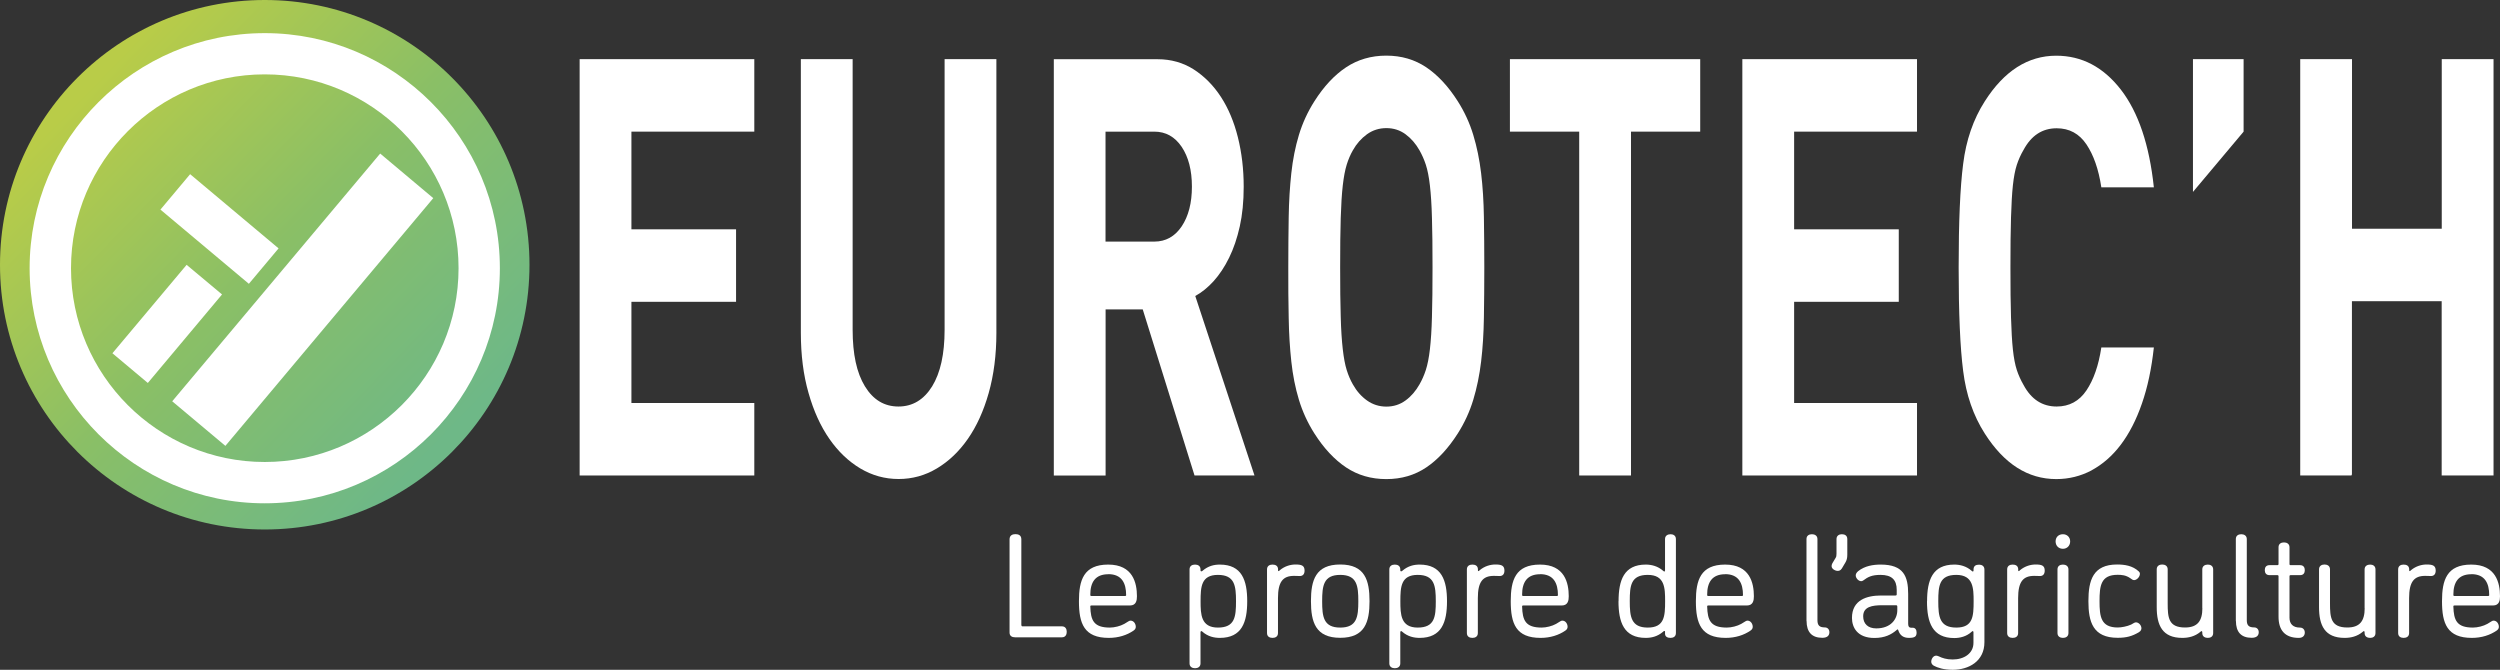 <?xml version="1.0" encoding="UTF-8"?>
<svg id="Calque_2" data-name="Calque 2" xmlns="http://www.w3.org/2000/svg" xmlns:xlink="http://www.w3.org/1999/xlink" viewBox="0 0 305.58 81.87">
  <rect x="0" y="0" width="305.58" height="81.87" fill="#333333" stroke="none"/>
  <defs>
    <style>
      .cls-1, .cls-2 {
        fill: #fff;
      }

      .cls-1, .cls-2, .cls-3 {
        stroke-width: 0px;
      }

      .cls-1, .cls-3 {
        fill-rule: evenodd;
      }

      .cls-3 {
        fill: url(#Dégradé_sans_nom);
      }
    </style>
    <linearGradient id="Dégradé_sans_nom" data-name="Dégradé sans nom" x1="10.46" y1="72.86" x2="54.34" y2="30.34" gradientTransform="translate(0 84) scale(1 -1)" gradientUnits="userSpaceOnUse">
      <stop offset="0" stop-color="#b9cc48"/>
      <stop offset=".49" stop-color="#8abf66"/>
      <stop offset="1" stop-color="#6eb887"/>
    </linearGradient>
  </defs>
  <g id="Calque_2-2" data-name="Calque 2">
    <g>
      <path class="cls-3" d="M64.72,32.37c0,17.87-14.49,32.35-32.36,32.35S0,50.24,0,32.37,14.49,0,32.36,0s32.36,14.5,32.36,32.37"/>
      <path class="cls-2" d="M32.36,61.52c-15.84,0-28.74-12.89-28.74-28.74S16.52,4.05,32.36,4.05s28.74,12.89,28.74,28.73-12.89,28.74-28.74,28.74M32.36,9.09c-13.06,0-23.68,10.63-23.68,23.69s10.63,23.69,23.68,23.69,23.69-10.63,23.69-23.69-10.62-23.69-23.69-23.69"/>
      <polyline class="cls-1" points="21.05 49.05 46.47 18.77 52.96 24.22 27.55 54.5"/>
      <polyline class="cls-1" points="30.42 34.69 19.61 25.62 23.24 21.29 34.05 30.36"/>
      <polyline class="cls-1" points="13.74 43.18 22.81 32.37 27.14 35.99 18.07 46.81"/>
      <polygon class="cls-2" points="70.85 58.12 92.2 58.12 92.2 49.26 77.18 49.26 77.18 36.89 89.97 36.89 89.97 28.03 77.18 28.03 77.18 16.09 92.2 16.09 92.2 7.23 70.85 7.23 70.85 58.12"/>
      <path class="cls-2" d="M101.38,53.65c1.08,1.55,2.34,2.75,3.78,3.61,1.45.86,3,1.29,4.68,1.29s3.23-.43,4.67-1.29c1.44-.86,2.71-2.06,3.79-3.61s1.93-3.42,2.55-5.61c.62-2.19.94-4.65.94-7.36V7.23h-6.33v33.09c0,2.96-.51,5.25-1.52,6.9-1.02,1.64-2.39,2.47-4.12,2.47s-3.09-.82-4.1-2.47-1.5-3.94-1.5-6.9V7.23h-6.33v33.45c0,2.72.31,5.17.94,7.36.62,2.19,1.47,4.06,2.55,5.61"/>
      <path class="cls-2" d="M135.13,37.82h4.55l6.33,20.3h7.33l-7.24-21.94c.79-.43,1.54-1.04,2.25-1.82.71-.79,1.34-1.74,1.89-2.86.55-1.12.98-2.39,1.3-3.82s.48-3.05.48-4.86c0-2.14-.24-4.16-.71-6.04-.47-1.88-1.16-3.53-2.07-4.93-.91-1.4-2.02-2.52-3.32-3.36-1.3-.83-2.78-1.25-4.41-1.25h-12.7v50.89h6.33v-20.3h0ZM135.13,16.09h5.96c1.4,0,2.51.62,3.35,1.86.83,1.24,1.25,2.86,1.25,4.86s-.42,3.62-1.25,4.86c-.84,1.24-1.95,1.86-3.35,1.86h-5.96v-13.44Z"/>
      <path class="cls-2" d="M157.84,44.19c.18,1.67.49,3.23.93,4.68.44,1.45,1.07,2.82,1.89,4.11,1.15,1.81,2.44,3.19,3.87,4.15,1.43.95,3.06,1.43,4.92,1.43s3.48-.48,4.89-1.43,2.69-2.33,3.85-4.15c.82-1.29,1.45-2.66,1.89-4.11s.76-3.01.96-4.68c.2-1.67.31-3.46.34-5.36.03-1.91.05-3.95.05-6.15s-.02-4.24-.05-6.15-.14-3.69-.34-5.36-.52-3.23-.96-4.68c-.44-1.45-1.07-2.82-1.89-4.11-1.15-1.81-2.43-3.19-3.85-4.15-1.41-.95-3.04-1.43-4.89-1.43s-3.49.48-4.92,1.43-2.72,2.34-3.87,4.15c-.82,1.29-1.45,2.66-1.89,4.11-.44,1.46-.75,3.01-.93,4.68s-.29,3.45-.32,5.36c-.03,1.91-.05,3.96-.05,6.15s0,4.24.05,6.15c.03,1.91.14,3.69.32,5.36M163.88,26.64c.05-1.6.13-2.92.25-3.97s.28-1.89.48-2.54c.2-.64.45-1.23.75-1.75.45-.81,1.03-1.46,1.73-1.97.7-.5,1.49-.75,2.37-.75s1.66.25,2.34.75,1.25,1.16,1.71,1.97c.3.53.56,1.11.77,1.75s.38,1.49.5,2.54c.12,1.05.21,2.37.25,3.97.05,1.6.07,3.61.07,6.04s-.02,4.44-.07,6.04c-.04,1.6-.13,2.92-.25,3.97-.12,1.05-.29,1.89-.5,2.54-.21.64-.47,1.23-.77,1.75-.46.81-1.02,1.47-1.71,1.97-.68.5-1.47.75-2.34.75s-1.67-.25-2.37-.75-1.27-1.15-1.73-1.97c-.3-.52-.55-1.11-.75-1.75s-.36-1.49-.48-2.54-.21-2.37-.25-3.97c-.05-1.6-.07-3.61-.07-6.04s.02-4.44.07-6.04"/>
      <polygon class="cls-2" points="199.36 58.12 199.36 16.09 207.82 16.09 207.82 7.23 184.56 7.23 184.56 16.09 193.03 16.09 193.03 58.12 199.36 58.12"/>
      <polyline class="cls-2" points="234.32 58.12 234.32 49.26 219.3 49.26 219.3 36.89 232.09 36.89 232.09 28.03 219.3 28.03 219.3 16.09 234.32 16.09 234.32 7.23 212.97 7.23 212.97 58.12"/>
      <path class="cls-2" d="M255.67,57.48c1.33-.72,2.52-1.75,3.55-3.11s1.9-3.04,2.59-5.04c.7-2,1.18-4.29,1.46-6.86h-6.42c-.33,2.19-.94,3.94-1.82,5.25s-2.1,1.97-3.64,1.97c-1.76,0-3.11-.88-4.05-2.64-.33-.57-.61-1.18-.82-1.82s-.37-1.48-.48-2.5-.18-2.33-.23-3.93c-.05-1.59-.07-3.63-.07-6.11s.02-4.51.07-6.11.12-2.91.23-3.93.27-1.86.48-2.5c.21-.64.48-1.25.82-1.82.94-1.76,2.29-2.65,4.05-2.65,1.55,0,2.76.66,3.64,1.97s1.49,3.06,1.82,5.25h6.42c-.55-5.19-1.89-9.17-4.03-11.94-2.14-2.76-4.77-4.15-7.9-4.15-3.46,0-6.37,1.86-8.74,5.58-1.4,2.19-2.28,4.74-2.64,7.65-.37,2.86-.55,7.08-.55,12.65s.18,9.79.55,12.65c.36,2.91,1.24,5.46,2.64,7.65,2.37,3.72,5.28,5.57,8.74,5.57,1.55,0,2.99-.36,4.33-1.07"/>
      <polygon class="cls-2" points="274.24 7.23 268.05 7.23 268.05 23.46 274.24 16.09 274.24 7.23"/>
      <path class="cls-2" d="M304.79,58.12V7.23h-6.33v20.73h-10.97V7.23h-6.33v50.89h6.26s.04-.09.06-.14v-21.16h10.97v21.3h6.34Z"/>
      <path class="cls-2" d="M124.85,76.4c0,.13.04.16.16.16h4.79c.43,0,.59.32.59.67s-.16.67-.59.67h-5.73c-.34,0-.67-.14-.67-.58v-11.4c0-.5.38-.63.72-.63.36,0,.72.13.72.63v10.48h0Z"/>
      <path class="cls-2" d="M133.4,74.01c-.11,0-.13.05-.13.13.05,1.67.4,2.57,2.39,2.57.56,0,1.28-.18,1.76-.45.52-.31.61-.4.76-.4.41,0,.65.4.65.76,0,.18-.09.34-.29.47-.79.54-1.82.88-3.01.88-3.02,0-3.65-1.75-3.65-4.48,0-2.56.56-4.48,3.58-4.48s3.51,2.25,3.51,3.87c0,.47-.07,1.13-.86,1.13h-4.72.01ZM135.47,70.19c-1.58,0-2.2.97-2.2,2.5,0,.09,0,.16.13.16h4.12c.07,0,.13-.02.13-.11,0-1.44-.52-2.56-2.18-2.56h0Z"/>
      <path class="cls-2" d="M152.45,73.49c0,2.56-.65,4.48-3.35,4.48-.68,0-1.44-.16-2.11-.74,0-.02-.09-.09-.14-.09-.07,0-.11.05-.11.13v3.82c0,.43-.34.59-.67.59s-.67-.16-.67-.59v-11.49c0-.43.32-.59.67-.59s.67.16.67.59v.13c0,.07.04.11.11.11.04,0,.13-.05.16-.09.68-.58,1.4-.74,2.09-.74,2.7,0,3.35,1.93,3.35,4.48h0ZM151.08,73.49c0-1.89-.16-3.22-2.21-3.22s-2.12,1.46-2.12,3.22c0,1.6.04,3.22,2.12,3.22s2.21-1.33,2.21-3.22Z"/>
      <path class="cls-2" d="M158.87,70.41c-.31,0-.27-.02-.7-.02-1.37,0-1.96.74-1.96,2.72v4.27c0,.43-.32.59-.67.59s-.67-.16-.67-.59v-7.78c0-.43.32-.59.67-.59.38,0,.68.16.68.59v.14s.02.07.07.07c.04,0,.09-.05.14-.11.63-.52,1.33-.7,1.93-.7.7,0,1.1.11,1.1.74,0,.45-.22.67-.59.67Z"/>
      <path class="cls-2" d="M163.82,69c3.02,0,3.58,1.93,3.58,4.48s-.56,4.48-3.58,4.48-3.58-1.93-3.58-4.48.56-4.48,3.58-4.48ZM163.82,76.71c2.05,0,2.21-1.33,2.21-3.22s-.16-3.22-2.21-3.22-2.21,1.33-2.21,3.22.16,3.22,2.21,3.22Z"/>
      <path class="cls-2" d="M176.87,73.49c0,2.56-.65,4.48-3.35,4.48-.68,0-1.44-.16-2.11-.74,0-.02-.09-.09-.14-.09-.07,0-.11.05-.11.13v3.82c0,.43-.34.59-.67.59s-.67-.16-.67-.59v-11.49c0-.43.32-.59.67-.59s.67.16.67.59v.13c0,.07.04.11.11.11.04,0,.13-.05.16-.09.68-.58,1.4-.74,2.09-.74,2.7,0,3.35,1.93,3.35,4.48h0ZM175.5,73.49c0-1.89-.16-3.22-2.21-3.22s-2.12,1.46-2.12,3.22c0,1.6.04,3.22,2.12,3.22s2.21-1.33,2.21-3.22Z"/>
      <path class="cls-2" d="M183.3,70.41c-.31,0-.27-.02-.7-.02-1.37,0-1.96.74-1.96,2.72v4.27c0,.43-.32.59-.67.59s-.67-.16-.67-.59v-7.78c0-.43.32-.59.67-.59.38,0,.68.16.68.59v.14s.02.07.07.07c.04,0,.09-.05.14-.11.63-.52,1.33-.7,1.93-.7.7,0,1.1.11,1.1.74,0,.45-.22.67-.59.67Z"/>
      <path class="cls-2" d="M186.18,74.01c-.11,0-.13.05-.13.13.05,1.67.4,2.57,2.39,2.57.56,0,1.28-.18,1.76-.45.52-.31.61-.4.76-.4.41,0,.65.4.65.76,0,.18-.09.34-.29.47-.79.54-1.82.88-3.01.88-3.02,0-3.65-1.75-3.65-4.48,0-2.56.56-4.48,3.58-4.48s3.51,2.25,3.51,3.87c0,.47-.07,1.13-.86,1.13h-4.72.01ZM188.25,70.19c-1.58,0-2.2.97-2.2,2.5,0,.09,0,.16.13.16h4.12c.07,0,.13-.02.13-.11,0-1.44-.52-2.56-2.18-2.56h0Z"/>
      <path class="cls-2" d="M197.84,73.49c0-2.56.65-4.48,3.33-4.48.68,0,1.46.18,2.12.76,0,0,.09.09.14.09s.09-.04.09-.13v-3.84c0-.43.34-.59.68-.59.32,0,.65.16.65.59v11.49c0,.43-.32.59-.65.59s-.68-.11-.68-.52v-.22c0-.09-.04-.11-.09-.11-.04,0-.13.07-.16.11-.68.58-1.42.74-2.11.74-2.68,0-3.33-1.93-3.33-4.48h.01ZM199.21,73.49c0,1.89.16,3.22,2.2,3.22s2.12-1.4,2.12-3.22c0-1.64-.04-3.22-2.12-3.22s-2.2,1.33-2.2,3.22Z"/>
      <path class="cls-2" d="M208.8,74.01c-.11,0-.13.05-.13.13.05,1.67.4,2.57,2.4,2.57.56,0,1.28-.18,1.76-.45.52-.31.61-.4.76-.4.41,0,.65.4.65.76,0,.18-.09.34-.29.47-.79.54-1.82.88-3.01.88-3.02,0-3.65-1.75-3.65-4.48,0-2.56.56-4.48,3.58-4.48s3.51,2.25,3.51,3.87c0,.47-.07,1.13-.86,1.13h-4.72,0ZM210.87,70.19c-1.58,0-2.2.97-2.2,2.5,0,.09,0,.16.13.16h4.12c.07,0,.13-.02.13-.11,0-1.44-.52-2.56-2.18-2.56h0Z"/>
      <path class="cls-2" d="M220.81,75.9v-10.01c0-.43.32-.59.67-.59.32,0,.67.16.67.59v9.92c0,.65.27.88.9.88.32,0,.56.22.56.59s-.22.68-.86.68c-1.26,0-1.93-.67-1.93-2.07h0Z"/>
      <path class="cls-2" d="M225.11,69.51c-.13.22-.32.27-.49.27-.29,0-.74-.23-.74-.58,0-.09.02-.22.09-.34l.4-.67c.09-.14.11-.25.11-.54v-1.76c0-.43.34-.59.65-.59.36,0,.67.16.67.59v1.91c0,.41-.07.68-.23.95l-.45.76h0Z"/>
      <path class="cls-2" d="M231.95,76.93c-.05,0-.11.07-.18.13-.59.49-1.37.92-2.66.92-2.09,0-2.74-1.3-2.74-2.45,0-2.2,1.82-2.74,3.56-2.74h1.75c.13,0,.16-.05.16-.16v-.52c0-1.24-.61-1.84-1.98-1.84-1.1,0-1.55.27-2.11.68-.09.07-.18.09-.25.09-.34,0-.67-.38-.67-.7,0-.2.11-.36.29-.52.81-.65,1.84-.81,2.77-.81,2.79,0,3.35,1.44,3.35,3.58v3.65c0,.32.09.49.4.49h.16c.31,0,.47.25.47.59,0,.47-.2.65-.94.65-.68,0-1.1-.31-1.3-.94-.04-.09-.05-.11-.09-.11h0ZM231.91,74.14c0-.11-.05-.16-.16-.16h-1.69c-1.22,0-2.32.18-2.32,1.35,0,.92.59,1.48,1.6,1.48,1.78,0,2.57-1.13,2.57-2.21v-.45h0Z"/>
      <path class="cls-2" d="M235.55,73.49c0-2.56.65-4.48,3.33-4.48.68,0,1.46.18,2.12.76.02.02.09.09.14.09s.09-.04.09-.11v-.14c0-.43.27-.59.68-.59.32,0,.65.16.65.59v8.89c0,2.34-1.93,3.37-3.87,3.37-1.15,0-1.89-.27-2.32-.5-.22-.13-.31-.31-.31-.49,0-.32.23-.74.61-.74.09,0,.2.04.32.09.41.2.92.38,1.69.38,1.39,0,2.54-.74,2.54-2.03v-1.31c0-.07-.04-.13-.09-.13s-.13.07-.14.09c-.65.59-1.44.76-2.12.76-2.68,0-3.33-1.93-3.33-4.48v-.02ZM236.92,73.49c0,1.89.16,3.22,2.2,3.22s2.12-1.37,2.12-3.22c0-1.6-.04-3.22-2.12-3.22s-2.2,1.33-2.2,3.22Z"/>
      <path class="cls-2" d="M249.34,70.41c-.31,0-.27-.02-.7-.02-1.37,0-1.96.74-1.96,2.72v4.27c0,.43-.32.59-.67.59s-.67-.16-.67-.59v-7.78c0-.43.32-.59.67-.59.38,0,.68.16.68.59v.14s.02.07.07.07c.04,0,.09-.05.14-.11.63-.52,1.33-.7,1.93-.7.7,0,1.1.11,1.1.74,0,.45-.22.67-.59.67Z"/>
      <path class="cls-2" d="M252.16,67.08c-.54,0-.9-.38-.9-.9s.36-.88.9-.88c.5,0,.88.36.88.88s-.38.9-.88.9ZM252.83,77.38c0,.43-.34.59-.67.59s-.67-.16-.67-.59v-7.78c0-.43.32-.59.67-.59.32,0,.67.16.67.59v7.78Z"/>
      <path class="cls-2" d="M261.56,70.17c0,.34-.38.74-.7.74-.16,0-.31-.11-.45-.22-.56-.4-1.1-.43-1.57-.43-2.05,0-2.21,1.33-2.21,3.22s.16,3.22,2.23,3.22c.43,0,1.15-.13,1.64-.36.25-.13.41-.27.58-.27.34,0,.67.36.67.72,0,.09-.02.32-.31.49-.83.49-1.53.68-2.59.68-3.02,0-3.58-1.93-3.58-4.48s.56-4.48,3.51-4.48c.88,0,1.89.13,2.65.85.13.13.14.23.14.32h-.01Z"/>
      <path class="cls-2" d="M269.19,74.35v-4.75c0-.43.34-.59.68-.59.32,0,.65.16.65.59v7.78c0,.43-.32.59-.65.59-.31,0-.68-.13-.68-.59v-.11c0-.07-.04-.13-.09-.13s-.13.07-.14.09c-.67.56-1.44.74-2.21.74-2.45,0-3.13-1.55-3.13-3.75v-4.63c0-.43.34-.59.67-.59s.67.16.67.59v4.14c0,1.75.09,2.97,2.12,2.97,1.53,0,2.12-.81,2.12-2.36h-.01Z"/>
      <path class="cls-2" d="M273.29,75.9v-10.01c0-.43.32-.59.67-.59.32,0,.67.16.67.59v9.92c0,.65.27.88.9.88.32,0,.56.22.56.59s-.22.68-.86.68c-1.26,0-1.93-.67-1.93-2.07h-.01Z"/>
      <path class="cls-2" d="M280.98,77.97c-1.71,0-2.47-.97-2.47-2.59v-4.95c0-.09-.05-.13-.16-.13h-.94c-.43,0-.58-.29-.58-.61s.14-.61.58-.61h.94c.11,0,.16-.04.16-.14v-2.05c0-.43.32-.59.67-.59.32,0,.67.16.67.59v2.03c0,.13.04.16.16.16h1.13c.43,0,.58.29.58.61s-.14.61-.58.61h-1.13c-.13,0-.16.04-.16.16v5.04c0,.76.43,1.21,1.28,1.21.38,0,.59.27.59.61,0,.31-.18.65-.74.65h0Z"/>
      <path class="cls-2" d="M289.03,74.35v-4.75c0-.43.34-.59.68-.59.32,0,.65.16.65.59v7.78c0,.43-.32.59-.65.59-.31,0-.68-.13-.68-.59v-.11c0-.07-.04-.13-.09-.13s-.13.07-.14.09c-.67.56-1.44.74-2.21.74-2.45,0-3.13-1.55-3.13-3.75v-4.63c0-.43.34-.59.67-.59s.67.16.67.59v4.14c0,1.75.09,2.97,2.12,2.97,1.53,0,2.12-.81,2.12-2.36h-.01Z"/>
      <path class="cls-2" d="M297.13,70.41c-.31,0-.27-.02-.7-.02-1.37,0-1.96.74-1.96,2.72v4.27c0,.43-.32.59-.67.59s-.67-.16-.67-.59v-7.78c0-.43.32-.59.67-.59.38,0,.68.16.68.59v.14s.02.07.07.07c.04,0,.09-.05.14-.11.63-.52,1.33-.7,1.93-.7.7,0,1.1.11,1.1.74,0,.45-.22.67-.59.67Z"/>
      <path class="cls-2" d="M300.01,74.01c-.11,0-.13.05-.13.13.05,1.67.4,2.57,2.39,2.57.56,0,1.28-.18,1.76-.45.52-.31.61-.4.76-.4.41,0,.65.4.65.76,0,.18-.09.34-.29.47-.79.54-1.82.88-3.01.88-3.02,0-3.65-1.75-3.65-4.48,0-2.56.56-4.48,3.58-4.48s3.51,2.25,3.51,3.87c0,.47-.07,1.13-.86,1.13h-4.72,0ZM302.08,70.19c-1.58,0-2.2.97-2.2,2.5,0,.09,0,.16.13.16h4.12c.07,0,.13-.02.13-.11,0-1.44-.52-2.56-2.18-2.56h0Z"/>
    </g>
  </g>
</svg>